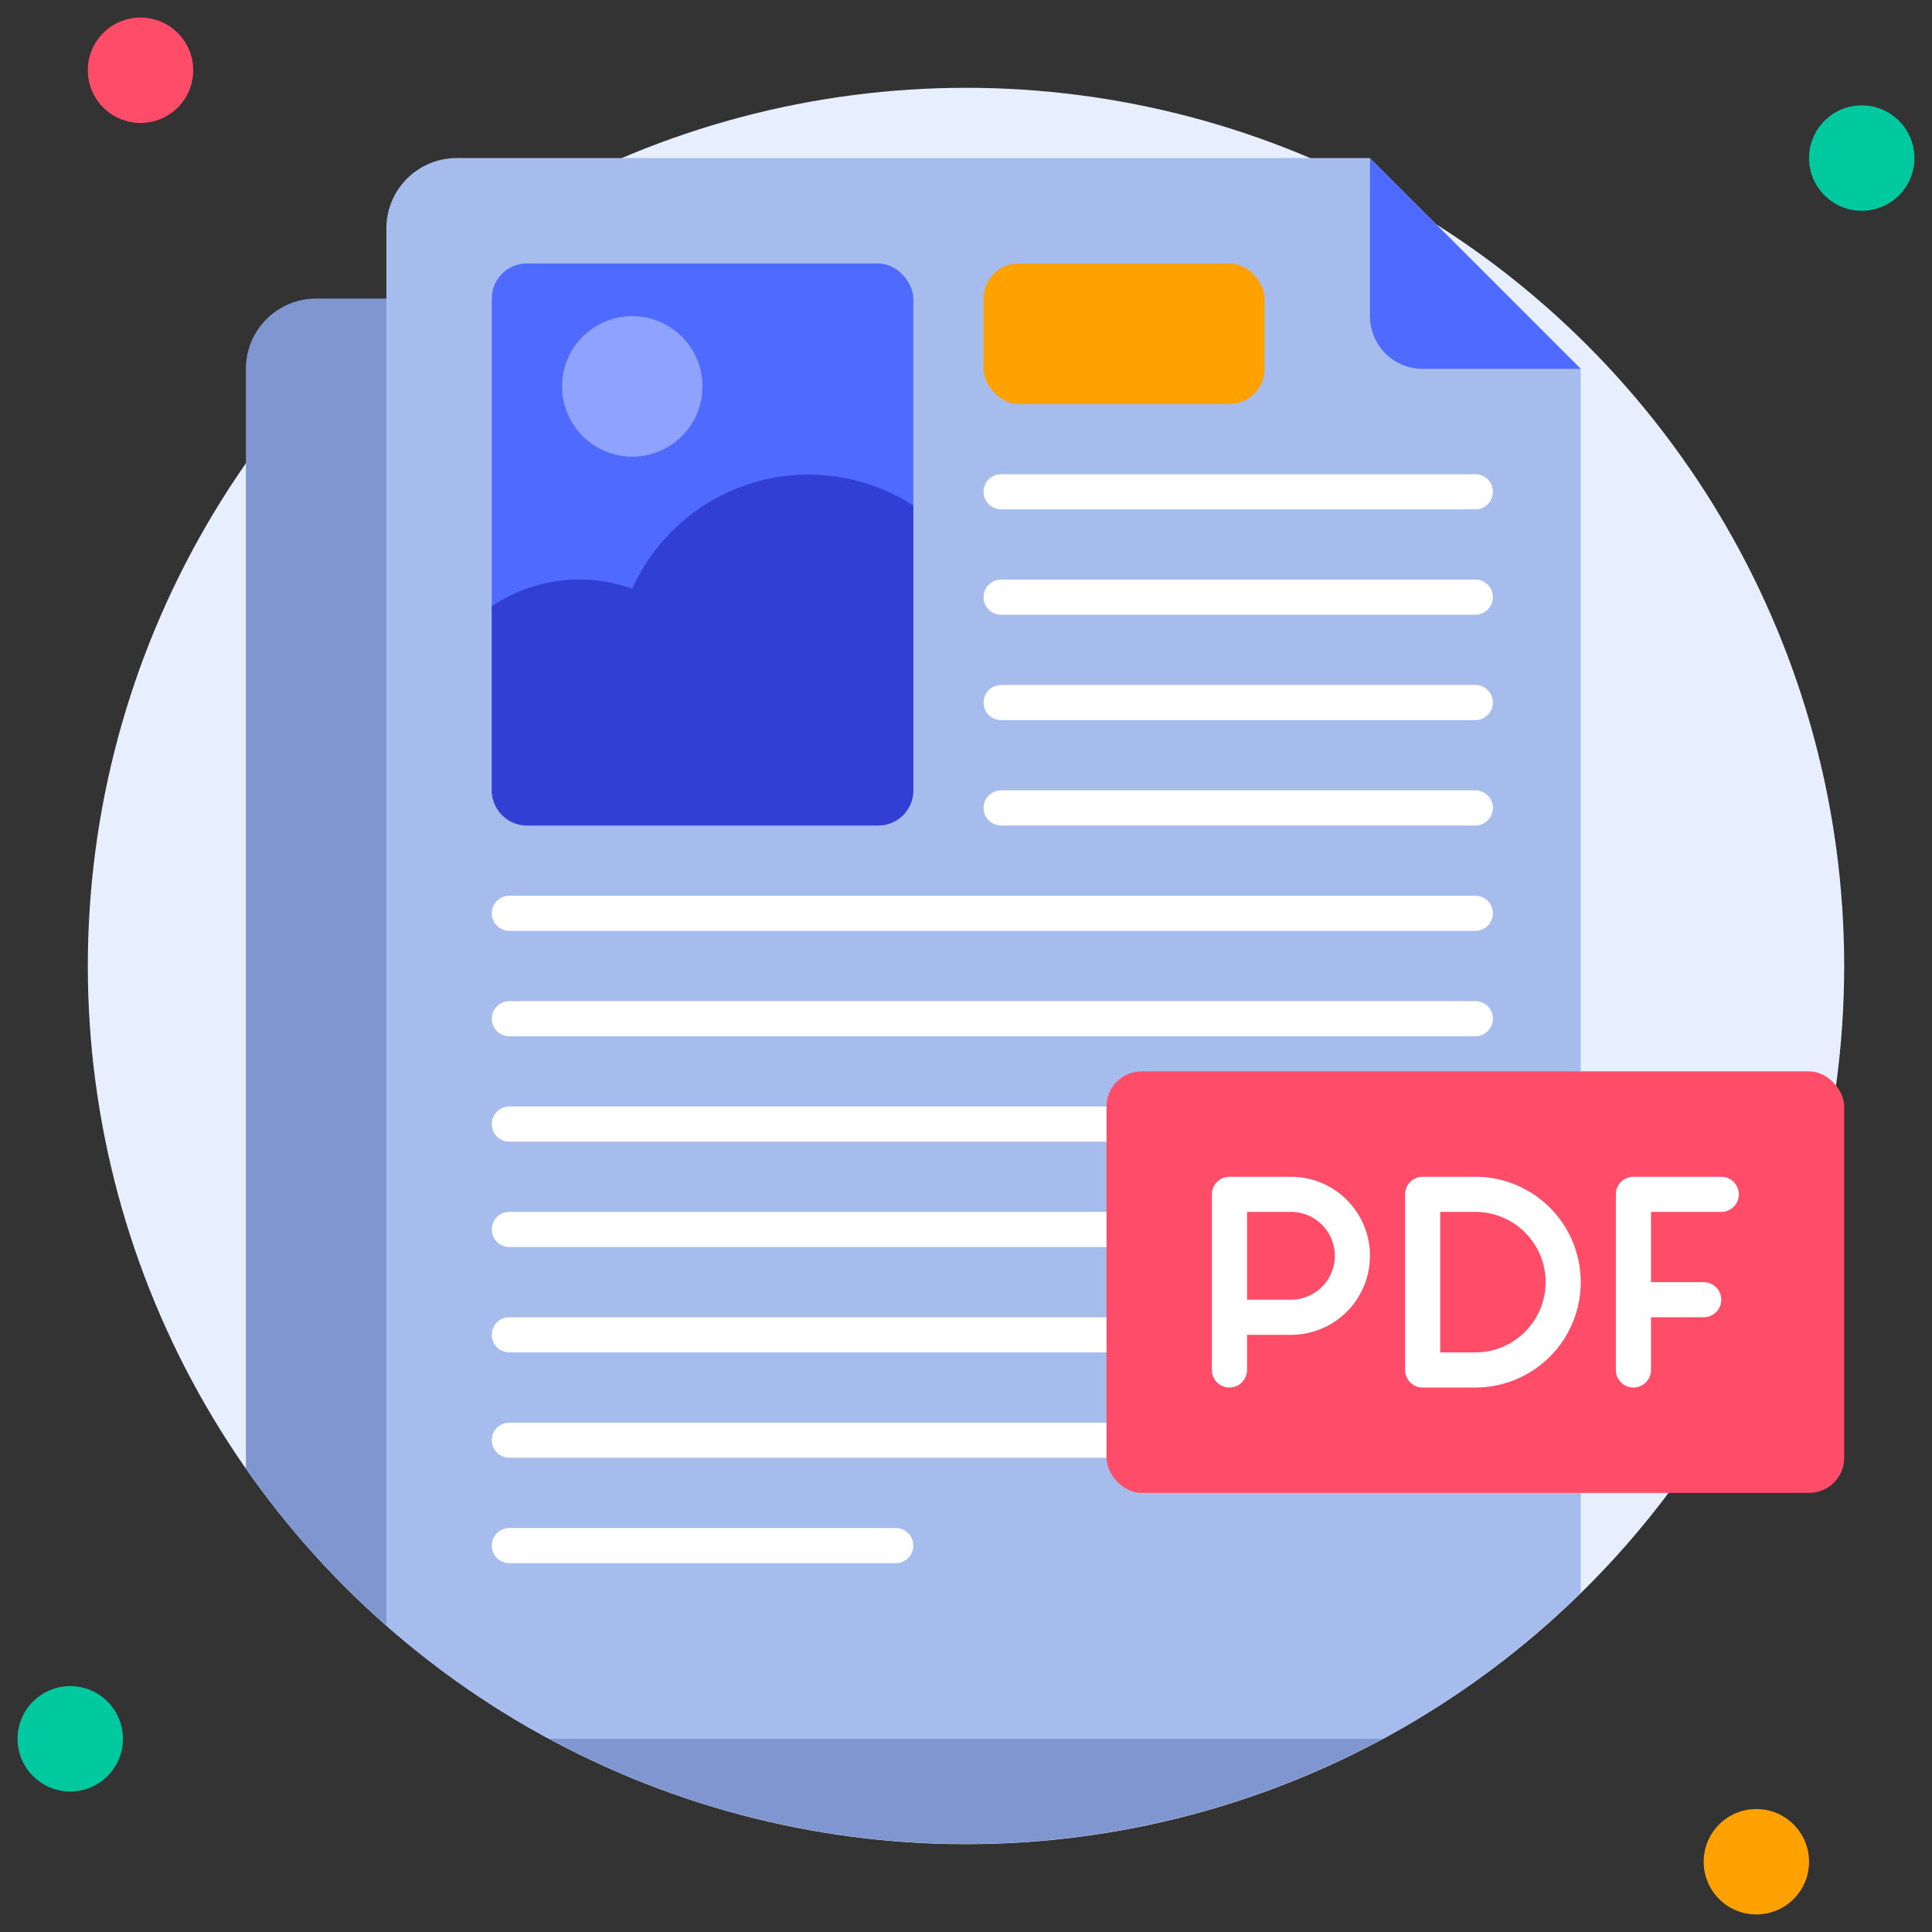 <svg viewBox="0 0 110 110" xmlns="http://www.w3.org/2000/svg"><rect x="0" y="0" width="110" height="110" fill="#333333" stroke="none"/><g id="_9._PDF" data-name="9. PDF"><circle cx="55" cy="55" fill="#e7efff" r="50"/><circle cx="8" cy="4" fill="#ff4d69" r="3"/><circle cx="106" cy="9" fill="#00c99f" r="3"/><circle cx="100" cy="106" fill="#ffa100" r="3"/><circle cx="4" cy="99" fill="#00c99f" r="3"/><path d="m82 21v76.07a50 50 0 0 1 -68-13.46v-62.61a4 4 0 0 1 4-4h60a4 4 0 0 1 4 4z" fill="#7f96d1"/><path d="m90 21v69.69a50 50 0 0 1 -11.25 8.31h-47.5a49.58 49.58 0 0 1 -9.25-6.45v-79.55a4 4 0 0 1 4-4h52z" fill="#a5bced"/><path d="m90 21h-9a3 3 0 0 1 -3-3v-9z" fill="#4e6aff"/><rect fill="#4e6aff" height="32" rx="2" width="24" x="28" y="15"/><rect fill="#ffa100" height="8" rx="2" width="16" x="56" y="15"/><g fill="#fff"><path d="m84 29h-27a1 1 0 0 1 0-2h27a1 1 0 0 1 0 2z"/><path d="m84 35h-27a1 1 0 0 1 0-2h27a1 1 0 0 1 0 2z"/><path d="m84 41h-27a1 1 0 0 1 0-2h27a1 1 0 0 1 0 2z"/><path d="m84 47h-27a1 1 0 0 1 0-2h27a1 1 0 0 1 0 2z"/><path d="m84 53h-55a1 1 0 0 1 0-2h55a1 1 0 0 1 0 2z"/><path d="m84 59h-55a1 1 0 0 1 0-2h55a1 1 0 0 1 0 2z"/><path d="m84 65h-55a1 1 0 0 1 0-2h55a1 1 0 0 1 0 2z"/><path d="m84 71h-55a1 1 0 0 1 0-2h55a1 1 0 0 1 0 2z"/><path d="m84 77h-55a1 1 0 0 1 0-2h55a1 1 0 0 1 0 2z"/><path d="m84 83h-55a1 1 0 0 1 0-2h55a1 1 0 0 1 0 2z"/><path d="m51 89h-22a1 1 0 0 1 0-2h22a1 1 0 0 1 0 2z"/></g><rect fill="#ff4d69" height="24" rx="2" width="42" x="63" y="61"/><path d="m73.5 67h-3.5a1 1 0 0 0 -1 1v10a1 1 0 0 0 2 0v-2h2.5a4.5 4.5 0 0 0 0-9zm0 7h-2.5v-5h2.5a2.5 2.5 0 0 1 0 5z" fill="#fff"/><path d="m84 67h-3a1 1 0 0 0 -1 1v10a1 1 0 0 0 1 1h3a6 6 0 0 0 0-12zm0 10h-2v-8h2a4 4 0 0 1 0 8z" fill="#fff"/><path d="m98 67h-5a1 1 0 0 0 -1 1v10a1 1 0 0 0 2 0v-3h3a1 1 0 0 0 0-2h-3v-4h4a1 1 0 0 0 0-2z" fill="#fff"/><path d="m52 28.78v16.22a2 2 0 0 1 -2 2h-20a2 2 0 0 1 -2-2v-10.48a8.93 8.93 0 0 1 8-1 11 11 0 0 1 16-4.74z" fill="#323fd4"/><circle cx="36" cy="22" fill="#8fa2ff" r="4"/></g></svg>